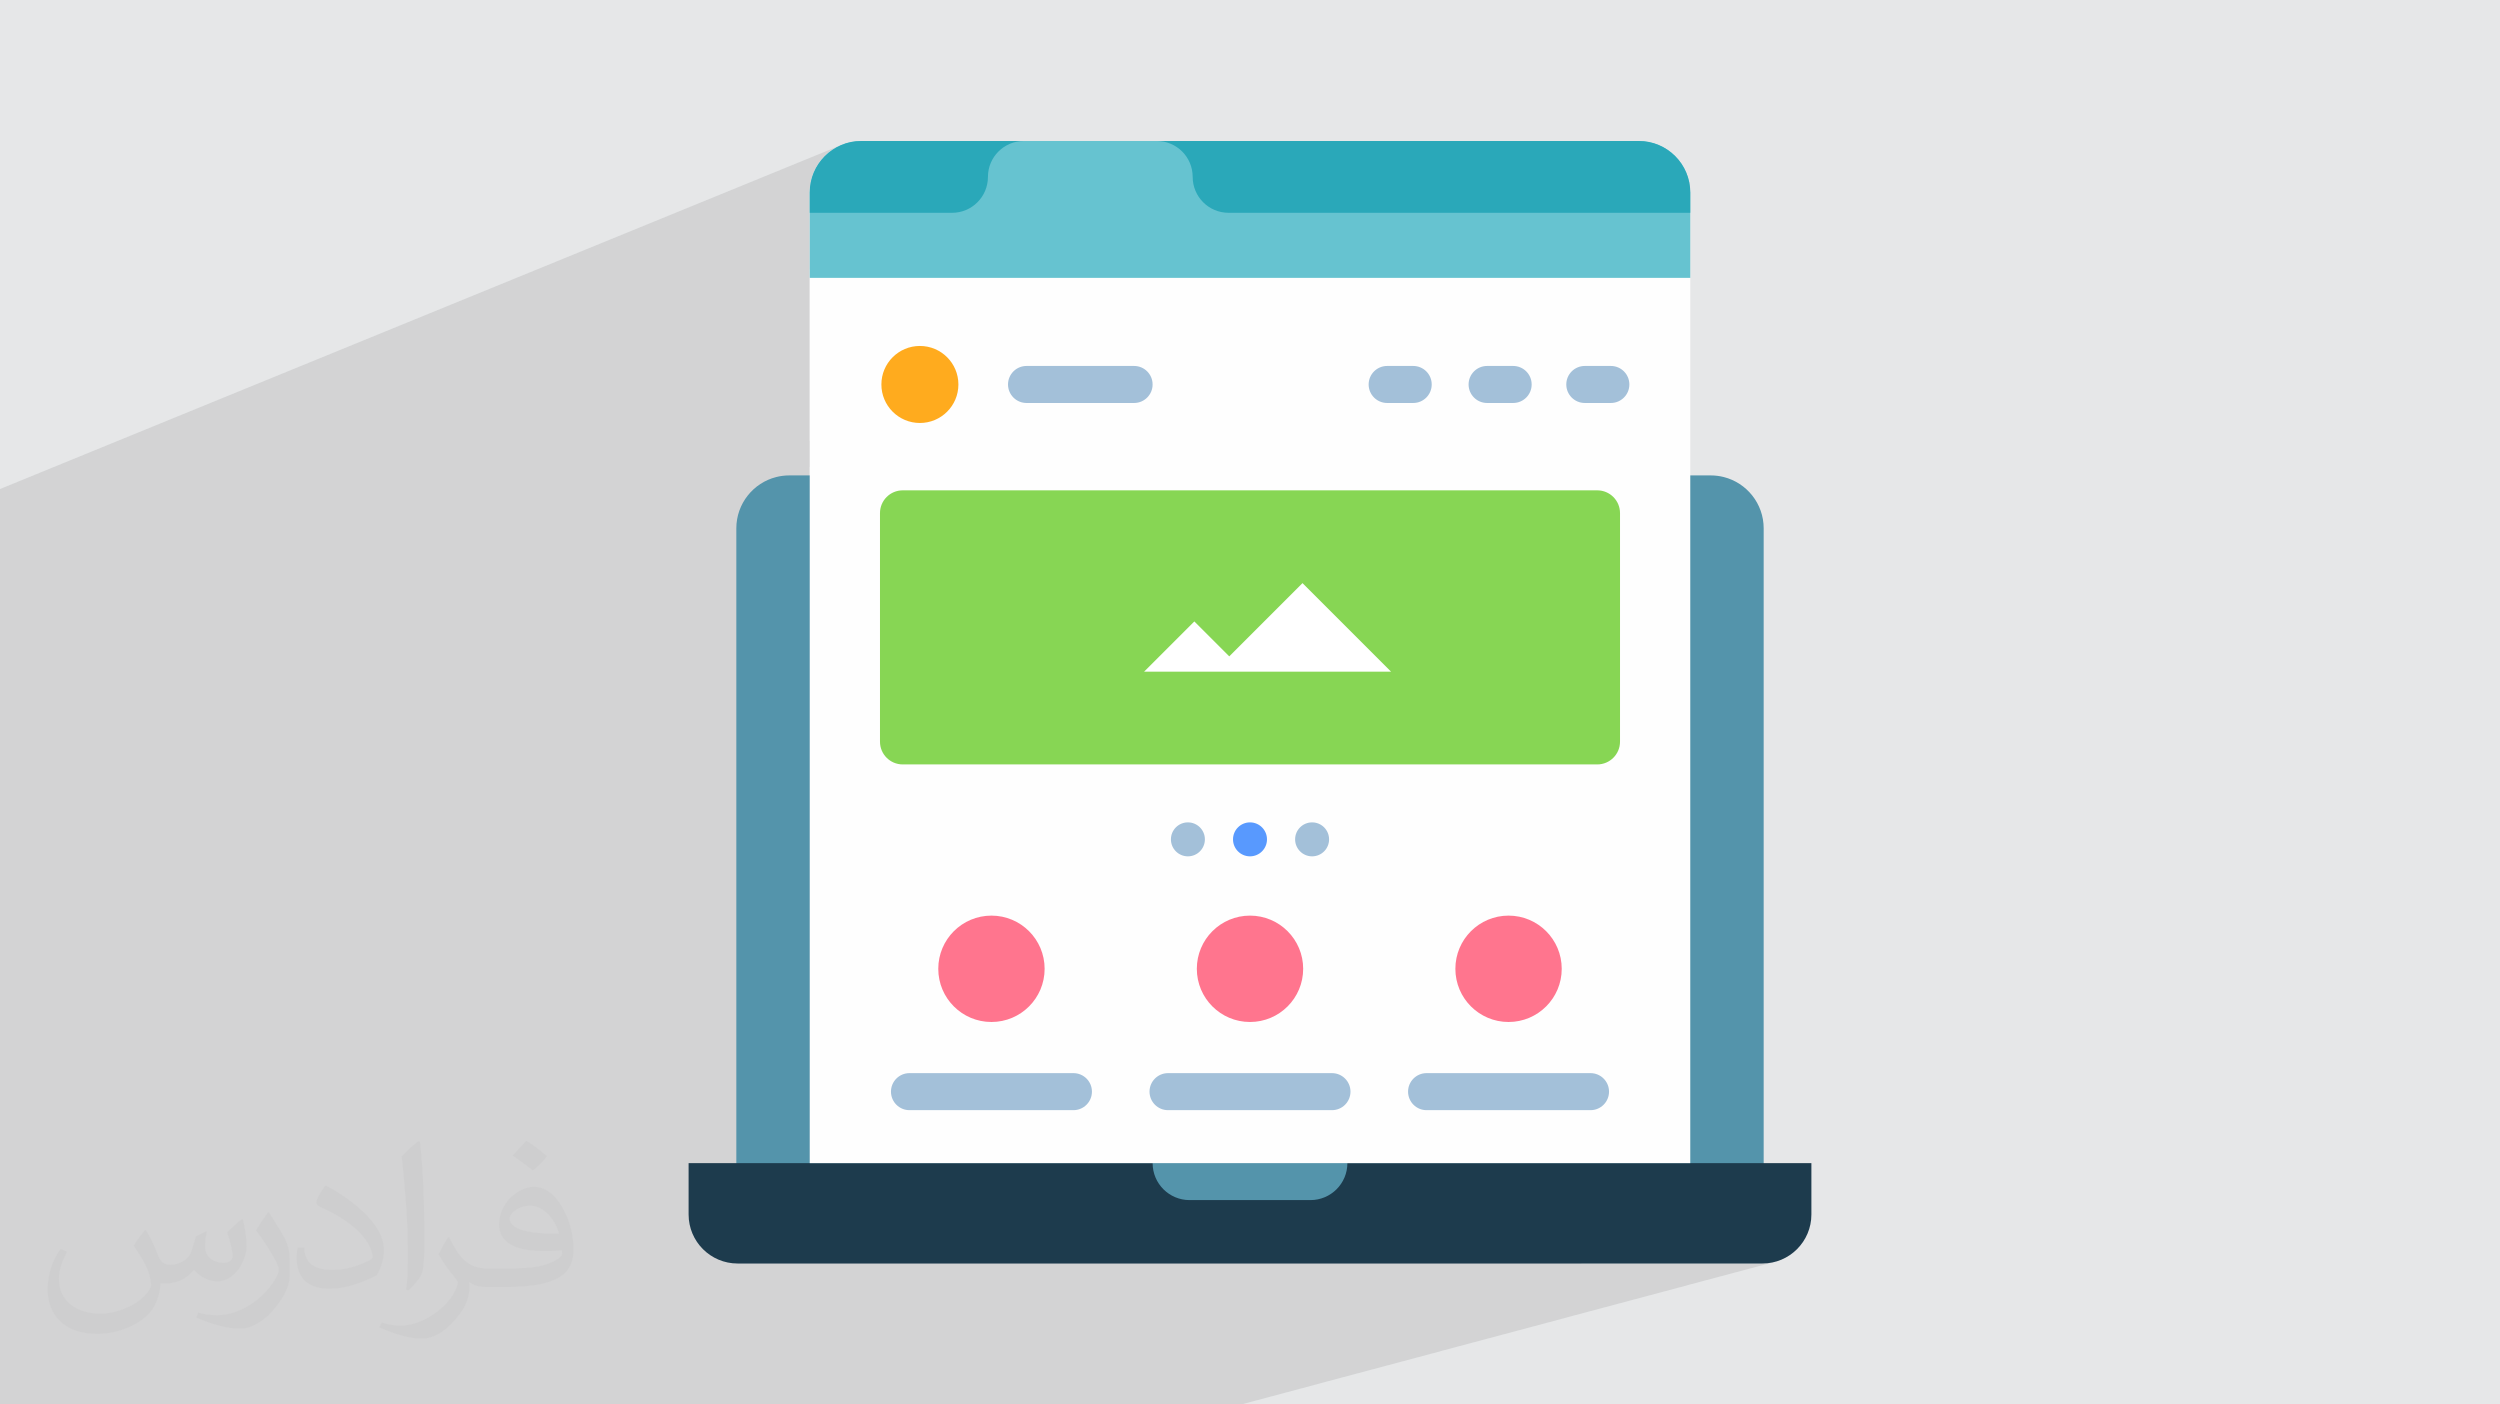 <?xml version="1.0" encoding="UTF-8"?>
<!DOCTYPE svg PUBLIC "-//W3C//DTD SVG 1.0//EN" "http://www.w3.org/TR/2001/REC-SVG-20010904/DTD/svg10.dtd">
<!-- Creator: CorelDRAW -->
<svg xmlns="http://www.w3.org/2000/svg" xml:space="preserve" width="94.192mm" height="52.917mm" version="1.0" style="shape-rendering:geometricPrecision; text-rendering:geometricPrecision; image-rendering:optimizeQuality; fill-rule:evenodd; clip-rule:evenodd"
viewBox="0 0 9404.92 5283.66"
 xmlns:xlink="http://www.w3.org/1999/xlink"
 xmlns:xodm="http://www.corel.com/coreldraw/odm/2003">
 <defs>
  <style type="text/css">
   <![CDATA[
    .fil5 {fill:#FEFEFE;fill-rule:nonzero}
    .fil6 {fill:#66C3D0;fill-rule:nonzero}
    .fil7 {fill:#2AA8B9;fill-rule:nonzero}
    .fil4 {fill:#1D3B4D;fill-rule:nonzero}
    .fil3 {fill:#5494AB;fill-rule:nonzero}
    .fil13 {fill:#5899FE;fill-rule:nonzero}
    .fil11 {fill:#87D654;fill-rule:nonzero}
    .fil9 {fill:#A3C0D9;fill-rule:nonzero}
    .fil10 {fill:#FF758E;fill-rule:nonzero}
    .fil8 {fill:#FFAB1E;fill-rule:nonzero}
    .fil12 {fill:white;fill-rule:nonzero}
    .fil2 {fill:#373435;fill-opacity:0.031}
    .fil1 {fill:#2B2A29;fill-opacity:0.102}
    .fil0 {fill:#E6E7E8}
   ]]>
  </style>
 </defs>
 <g id="Layer_x0020_1">
  <polygon class="fil0" points="-0,0 9404.92,0 9404.92,5283.66 -0,5283.66 "/>
  <path class="fil1" d="M3046.18 757.51l193.91 -227.12 -19.83 1 -19.25 2.95 -18.58 4.77 -17.81 6.52m-60.06 40.13l135.53 -55.37 -135.53 55.37m135.53 -55.37l-193.91 227.12m107.3 43.03l645.6 -259.54 12.41 -4.54 12.95 -3.32 13.41 -2.05 13.82 -0.7 -672.47 270.15m402.38 0l13.82 -0.7 13.41 -2.04 12.95 -3.31 12.4 -4.54 -587.98 233.46m0 24.51l1305.69 -517.53 13.79 0.7 13.38 2.06 12.93 3.33 12.4 4.54 11.79 5.69 11.13 6.77 10.4 7.76 9.6 8.7 8.71 9.6 7.77 10.4 6.76 11.14 5.68 11.81 4.53 12.41 3.32 12.93 2.04 13.4 0.7 13.79 0.7 13.82 2.05 13.41 3.32 12.95 4.54 12.41 5.69 11.81 6.77 11.14 7.77 10.4 8.72 9.6 9.6 8.72 10.39 7.78 11.14 6.77 11.8 5.69 12.41 4.54 12.94 3.32 13.4 2.05 13.81 0.7 1531.52 0 205.35 -76.24 0 76.24 0 244.89 -987.34 358.56 2.81 3.4 6.42 11.84 4.05 13.08 1.42 14.04 -0.14 1.43 181.37 -65.63 13.08 -4.05 14.04 -1.42 97.96 0 14.04 1.42 13.08 4.05 11.84 6.43 10.3 8.51 8.51 10.3 6.43 11.84 4.05 13.08 1.2 11.85 173 -62.02 13.08 -4.05 14.04 -1.42 97.97 0 14.04 1.42 13.08 4.05 11.83 6.43 10.3 8.51 8.51 10.3 6.43 11.84 4.05 13.08 1.42 14.04 -1.42 14.04 -4.05 13.08 -6.43 11.83 -8.51 10.3 -10.3 8.51 -11.83 6.43 -2776.6 982.38m0 252.09l1589.53 -551.39 333.09 333.09 -1041.25 349.01 1817.06 0 17.24 -1.74 16.06 -4.99 -1102.07 352.13 8.84 -0.89 11.99 -3.72 -1428.95 456.5 1.82 11.91 4.93 19.18 6.72 18.38 8.43 17.49 10.02 16.5 11.51 15.41 12.91 14.21 0.45 0.41 1054.18 -332.99 -18.38 6.73 -17.48 8.43 -16.5 10.01 -15.4 11.52 -14.21 12.91 -12.9 14.21 -11.52 15.41 -10.01 16.5 -8.43 17.49 -6.72 18.38 -4.93 19.18 -3.04 19.86 -1.03 20.46 1.03 20.46 3.04 19.86 4.93 19.18 6.72 18.38 8.43 17.49 10.01 16.5 11.52 15.41 7.35 8.1 1060.16 -326.47 -18.38 6.73 -17.48 8.43 -16.5 10.01 -15.4 11.52 -14.21 12.91 -12.91 14.21 -11.52 15.41 -10.01 16.5 -8.43 17.49 -6.72 18.38 -4.93 19.18 -3.04 19.86 -1.03 20.46 1.03 20.46 3.04 19.86 4.93 19.18 6.72 18.38 8.43 17.49 10.01 16.5 11.52 15.41 12.91 14.21 14.21 12.91 15.4 11.52 16.5 10.01 17.48 8.43 18.38 6.73 19.18 4.93 19.86 3.04 20.46 1.03 20.45 -1.03 19.86 -3.04 19.17 -4.93 -1146.51 340.69 296.84 0 467.79 -137.92 -13.08 4.05 -11.84 6.43 -10.3 8.51 -8.51 10.3 -6.43 11.83 -4.05 13.08 -1.42 14.04 1.42 14.04 4.05 13.08 6.43 11.84 8.51 10.3 10.3 8.51 11.84 6.43 13.08 4.05 14.04 1.42 616.71 0 14.04 -1.42 -700.69 200.74m-2056.74 -3845.32l611.58 0 500.2 0 1812.97 0 19.83 1 19.25 2.95 18.58 4.77 17.81 6.52 16.95 8.17 15.99 9.72 14.93 11.16 13.77 12.51 12.51 13.77 11.16 14.93 9.72 15.99 8.17 16.95 6.52 17.81 4.77 18.58 2.95 19.25 1 19.83 -0.01 0 0.01 0m-6358.74 3210.09l0 -38.39 0 -2.63 0 -229.17 0 -41.47 0 -69.42 0 -10.38 0 -29.68 0 -1.67 0 -1.93 0 -71.96 0 -6.88 0 -30.23 0 -3.71 0 -1.19 0 -41.03 0 -40.73 0 -30.84 0 -3.83 0 -126.6 0 -92.99 0 -38.08 0 -46.6 0 -70.11 0 -10.43 0 -55.2 0 -4.29 0 -20.41 0 -559.22 0 -22.45 0 -9.29 0 -145.87 0 -9.43 0 -39.5 0 -69.82 0 -105.03 0 -14.24 3164.61 -1294.05 -16.95 8.17 -15.99 9.72 -14.93 11.16 -12.19 11.08 -1.58 1.43 -12.51 13.77 -11.16 14.93 -9.72 15.99 -8.17 16.95 -6.52 17.81 -4.77 18.58 -2.95 19.25 -1 19.83 0 33.21 0 43.03 107.3 0 25.72 0 402.38 0 -535.4 212.73 0 10.13 0 24.51 0 610.67 235.85 -89.49 323.43 -122.73 -0.75 14.82 -2.2 14.38 -3.56 13.89 -4.87 13.31 -6.1 12.66 -7.25 11.95 -8.34 11.15 -9.36 10.28 -10.28 9.36 -11.15 8.34 -11.94 7.26 -12.66 6.1 -231.94 87.38 -238.88 89.99 0 76.57 241.22 -90.37 978.98 -366.74 14.04 1.42 13.08 4.05 11.84 6.43 10.3 8.51 8.51 10.3 6.43 11.84 4.05 13.08 1.42 14.04 -1045.82 389.11 -244.06 90.8 0 101.55 264.29 -97.59 0 562.71 0 252.09 0 45.12 -264.29 91.35 0 1494.22 2022.63 0 228.01 0 1061.91 0 -681.81 190.07 957.96 0 -689.15 187.49 684.3 0 18.85 -0.95 18.3 -2.8 17.66 -4.54 -2015.92 538.67 -22.62 0 -650.14 0 -894.37 0 -846.44 0 -127.84 0 -209.2 0 -934.74 0 -595.66 0 -158.07 0 -167.25 0 -62.63 0 0 -109.54 0 -374.54 0 -865.18zm3046.18 441.32l-276.14 84.03 276.14 -84.03z"/>
  <path class="fil2" d="M548.54 4627.69c17.95,27.21 29.6,53.36 40.96,82.43 8.45,16.91 12.93,48.09 52.57,48.09 11.61,0 28.28,-3.42 43.06,-11.61 16.63,-8.73 29.32,-21.94 35.94,-42l15.85 -53.36 38.57 -19.02 2.64 2.64c-5.27,20.09 -6.59,39.36 -6.59,54.43 0,44.63 38.57,61.56 69.22,61.56 17.95,0 34.09,-8.73 34.09,-25.11 0,-21.13 -8.98,-57.06 -20.62,-89.29 17.95,-17.95 35.94,-35.94 56.53,-50.47l3.17 1.6c8.98,38.04 14,75.56 14,100.66 0,24.57 -10.83,51.79 -19.81,69.49 -18.49,34.87 -51.25,62.62 -90.87,62.62 -30.1,0 -63.65,-15.07 -86.66,-43.06l-1.32 0c-21.66,26.96 -55.22,51.25 -108.86,51.25l-16.63 0c-2.64,35.41 -10.29,60.49 -21.94,82.95 -31.95,62.34 -126.81,106.47 -216.1,106.47 -124.17,0 -186.51,-71.59 -186.51,-166.96 0,-58.91 19.27,-113.6 48.88,-152.42l24.29 10.04c-18.49,35.41 -30.91,68.68 -30.91,101.45 0,89.29 72.66,131.83 156.4,131.83 77.68,0 173.83,-49.41 191.28,-106.72 -6.59,-62.62 -30.1,-91.93 -66.04,-148.99 10.83,-19.02 24.83,-38.04 42.28,-58.38l3.17 0 0 0 0 0 -0.02 -0.09zm1432.13 -336.04c26.15,16.39 51.79,35.66 76.87,57.85 -14,19.81 -31.45,37.79 -53.11,53.64 -25.11,-20.34 -50.19,-37.79 -75.84,-56.27 17.42,-19.55 34.62,-38.29 52.04,-55.22l0 0 0 0 0 0 0 0 0 0 0.03 0zm13.47 244.11c-42.28,0 -76.87,27.75 -76.87,48.34 0,44.13 84.53,57.85 185.72,57.31 -12.68,-51.79 -57.06,-105.68 -108.86,-105.68l0.01 0.03zm-94.86 236.19c54.96,0 103.04,-1.6 139.74,-10.83 40.96,-10.29 75.56,-30.91 75.56,-45.17 0,-3.7 0,-8.19 -1.32,-11.89 -22.98,2.11 -49.41,2.11 -72.38,2.11 -74.49,0 -131.55,-16.91 -154.02,-58.66 -5.55,-11.61 -9.51,-24.57 -9.51,-39.36 0,-40.43 17.42,-79.79 48.09,-107 25.61,-22.45 53.89,-36.44 82.67,-36.44 52.04,0 93.51,41.75 122.57,107.54 15.85,35.94 26.68,77.4 26.68,129.72 0,34.87 -9.51,64.19 -31.17,85.85 -40.43,39.11 -114.92,53.89 -229.04,53.89l-51.79 0 0 0 -13.47 0c-28.28,0 -48.62,-5.02 -64.72,-17.42l-2.64 0c0.79,6.59 1.32,12.93 1.32,19.02 0,25.61 -8.45,58.38 -25.61,84.53 -50.72,75.3 -105.68,108.04 -153.24,108.04 -48.09,0 -107,-18.49 -160.11,-42.54l9.51 -18.49c17.17,7.13 40.96,11.89 73.7,11.89 85.85,0 198.66,-82.43 212.66,-163 -3.17,-6.59 -8.98,-15.32 -17.17,-24.57 -25.11,-29.85 -40.96,-54.68 -55.75,-80.83 12.68,-25.11 24.29,-45.17 35.13,-63.4l4.49 -0.53c36.72,74.77 69.99,117.55 144.23,117.55l11.61 0 0 0 53.89 0 0 0 0 0 0 0 0 0 0 0 0.09 0.01zm-371.98 79c6.34,-34.34 6.87,-72.91 6.87,-108.86l0 -53.36c0,-99.6 -12.68,-244.36 -22.98,-338.68 17.95,-19.27 43.06,-42 62.87,-57.31l5.81 1.6c13.47,118.62 16.63,256 16.63,383.06 0,33.3 -1.32,65.79 -4.49,89.55 -1.85,30.1 -19.27,52.83 -56.53,87.7l-8.19 -3.7zm-382.8 -157.19c1.85,46.77 24.83,83.49 105.15,83.49 49.93,0 92.19,-12.93 138.96,-35.13 8.45,-3.7 12.93,-8.73 12.93,-12.93 0,-29.32 -22.45,-68.15 -60.23,-103.55 -36.72,-33.3 -85.34,-62.62 -130.76,-82.18 -15.6,-6.59 -20.62,-13.47 -20.62,-20.09 0,-13.47 17.95,-41.75 32.77,-62.09l5.02 -0.53c52.04,27.21 110.17,67.64 153.24,112.53 39.11,41.47 63.4,83.49 63.4,129.19 0,33.81 -10.29,65.51 -26.96,95.11 -57.06,28.79 -117.83,50.72 -178.06,50.72 -73.17,0 -123.1,-34.34 -123.1,-114.92 0,-8.73 0,-22.19 3.17,-39.64l25.11 0 0 0 0 0 0 0 0 0 0 0 -0.02 0zm-132.37 -132.9l45.45 73.45c16.63,27.21 32.23,56.81 32.23,103.55l0 59.7c0,48.34 -30.91,100.13 -80.83,151.38 -39.11,34.62 -73.7,49.41 -105.68,49.41 -47.55,0 -101.98,-14.79 -164.85,-41.75l7.13 -18.49c19.81,5.27 42.79,9.77 71.06,9.77 90.36,-0.53 182.8,-66.57 225.08,-147.15 5.02,-9.26 6.87,-17.95 6.87,-24.04 0,-9.26 -5.02,-19.55 -8.98,-28.79 -22.98,-43.31 -48.62,-82.95 -76.87,-119.68 14.79,-23.25 29.6,-45.7 45.7,-67.9l3.7 0.53 0 0 0 0 0 0 0 0 0 0 -0.02 0.01z"/>
  <g id="_2642398021680">
   <path class="fil3" d="M6634.89 1987.75l0 2578.04 -3864.85 0 0 -2578.04c0,-93.13 63.9,-171.34 150.2,-193.17 15.7,-3.99 32.13,-6.12 49.09,-6.12l3466.27 0c16.95,0 33.39,2.13 49.09,6.12 86.3,21.82 150.2,100.03 150.2,193.17zm0 0z"/>
   <path class="fil4" d="M5068.81 4375.72c0,76.76 -62.24,138.99 -138.99,138.99l-454.71 0c-76.76,0 -138.99,-62.23 -138.99,-138.99l-1745.61 0 0 193.17c0,101.83 82.57,184.39 184.36,184.39l3855.17 0c101.81,0 184.37,-82.57 184.37,-184.39l0 -193.17 -1745.61 0zm0 0z"/>
   <path class="fil5" d="M6358.73 724.3l0 3651.41 -3312.56 0 0 -3651.41c0,-107.09 86.82,-193.91 193.91,-193.91l2924.75 0c107.09,0 193.91,86.82 193.91,193.91l-0.01 0zm0 0z"/>
   <path class="fil6" d="M6358.73 724.3l0 321.13 -3312.56 0 0 -321.13c0,-107.09 86.82,-193.91 193.91,-193.91l2924.75 0c107.09,0 193.91,86.82 193.91,193.91l-0.01 0zm0 0z"/>
   <path class="fil7" d="M3240.08 530.4l611.58 0c-74.64,0 -135.07,60.49 -135.07,135.04 0,37.31 -15.08,71.15 -39.51,95.52 -24.45,24.55 -58.19,39.6 -95.52,39.6l-535.4 0 0 -76.24c0,-107.09 86.82,-193.91 193.91,-193.91l0 0zm0 0z"/>
   <path class="fil7" d="M6358.73 724.3l0 76.24 -1736.87 0c-74.57,0 -135.06,-60.49 -135.06,-135.12 0,-37.22 -15.09,-71.03 -39.51,-95.49 -24.46,-24.36 -58.2,-39.55 -95.43,-39.55l1812.97 0c107.09,0 193.91,86.82 193.91,193.91l-0.01 0zm0 0z"/>
   <path class="fil8" d="M3605.46 1446.36c0,-80.02 -64.84,-144.89 -144.86,-144.89 -79.98,0 -144.85,64.87 -144.85,144.89 0,80.02 64.87,144.88 144.85,144.88 80.02,0 144.86,-64.86 144.86,-144.88zm0 0z"/>
   <path class="fil9" d="M4266.38 1516.02l-404.6 0c-38.48,0 -69.67,-31.19 -69.67,-69.66 0,-38.48 31.19,-69.67 69.67,-69.67l404.6 0c38.48,0 69.67,31.19 69.67,69.67 0,38.47 -31.19,69.66 -69.67,69.66zm0 0z"/>
   <path class="fil9" d="M4038.16 4176.4l-616.71 0c-38.48,0 -69.67,-31.19 -69.67,-69.67 0,-38.47 31.19,-69.66 69.67,-69.66l616.71 0c38.44,0 69.67,31.19 69.67,69.66 0,38.48 -31.19,69.67 -69.67,69.67zm0 0z"/>
   <path class="fil9" d="M5010.82 4176.4l-616.71 0c-38.47,0 -69.66,-31.19 -69.66,-69.67 0,-38.47 31.19,-69.66 69.66,-69.66l616.71 0c38.45,0 69.64,31.19 69.64,69.66 0,38.48 -31.19,69.67 -69.64,69.67zm0 0z"/>
   <path class="fil10" d="M3929.84 3644.61c0,-110.5 -89.55,-200.09 -200.06,-200.09 -110.46,0 -200.03,89.58 -200.03,200.09 0,110.5 89.56,200.09 200.03,200.09 110.5,0 200.06,-89.58 200.06,-200.09zm0 0z"/>
   <path class="fil10" d="M4902.49 3644.61c0,-110.5 -89.55,-200.09 -200.03,-200.09 -110.47,0 -200.03,89.58 -200.03,200.09 0,110.5 89.55,200.09 200.03,200.09 110.47,0 200.03,-89.58 200.03,-200.09zm0 0z"/>
   <path class="fil10" d="M5875.16 3644.61c0,-110.5 -89.55,-200.09 -200.03,-200.09 -110.5,0 -200.06,89.58 -200.06,200.09 0,110.5 89.55,200.09 200.06,200.09 110.47,0 200.03,-89.58 200.03,-200.09zm0 0z"/>
   <path class="fil9" d="M5983.47 4176.4l-616.71 0c-38.48,0 -69.67,-31.19 -69.67,-69.67 0,-38.47 31.19,-69.66 69.67,-69.66l616.71 0c38.47,0 69.66,31.19 69.66,69.66 0,38.48 -31.19,69.67 -69.66,69.67zm0 0z"/>
   <path class="fil9" d="M6059.95 1516.02l-97.97 0c-38.48,0 -69.67,-31.19 -69.67,-69.66 0,-38.48 31.19,-69.67 69.67,-69.67l97.97 0c38.47,0 69.66,31.19 69.66,69.67 0,38.47 -31.19,69.66 -69.66,69.66zm0 0z"/>
   <path class="fil9" d="M5692.4 1516.02l-97.96 0c-38.48,0 -69.67,-31.19 -69.67,-69.66 0,-38.48 31.19,-69.67 69.67,-69.67l97.96 0c38.48,0 69.67,31.19 69.67,69.67 0,38.47 -31.19,69.66 -69.67,69.66zm0 0z"/>
   <path class="fil9" d="M5316.46 1516.02l-98 0c-38.48,0 -69.67,-31.19 -69.67,-69.66 0,-38.48 31.19,-69.67 69.67,-69.67l98 0c38.47,0 69.63,31.19 69.63,69.67 0,38.47 -31.19,69.66 -69.63,69.66zm0 0z"/>
   <path class="fil11" d="M6008.89 2875.74l-2612.86 0c-47.25,0 -85.56,-38.32 -85.56,-85.59l0 -859.92c0,-47.28 38.31,-85.59 85.56,-85.59l2612.83 0c47.28,0 85.59,38.31 85.59,85.59l0 859.92c0,47.27 -38.31,85.59 -85.56,85.59zm0 0z"/>
   <path class="fil12" d="M4900 2193.64l-275.56 275.56 -131.41 -131.41 -188.94 188.93 929 0 -333.09 -333.09zm0 0z"/>
   <path class="fil9" d="M4532.76 3157.64c0,35.3 -28.62,63.9 -63.9,63.9 -35.32,0 -63.9,-28.62 -63.9,-63.9 0,-35.29 28.59,-63.9 63.9,-63.9 35.29,0 63.9,28.62 63.9,63.9zm0 0z"/>
   <path class="fil13" d="M4766.36 3157.64c0,35.3 -28.62,63.9 -63.9,63.9 -35.29,0 -63.9,-28.62 -63.9,-63.9 0,-35.29 28.62,-63.9 63.9,-63.9 35.29,0 63.9,28.62 63.9,63.9zm0 0z"/>
   <path class="fil9" d="M4999.97 3157.64c0,35.3 -28.59,63.9 -63.9,63.9 -35.29,0 -63.9,-28.62 -63.9,-63.9 0,-35.29 28.62,-63.9 63.9,-63.9 35.32,0 63.9,28.62 63.9,63.9zm0 0z"/>
  </g>
 </g>
</svg>
